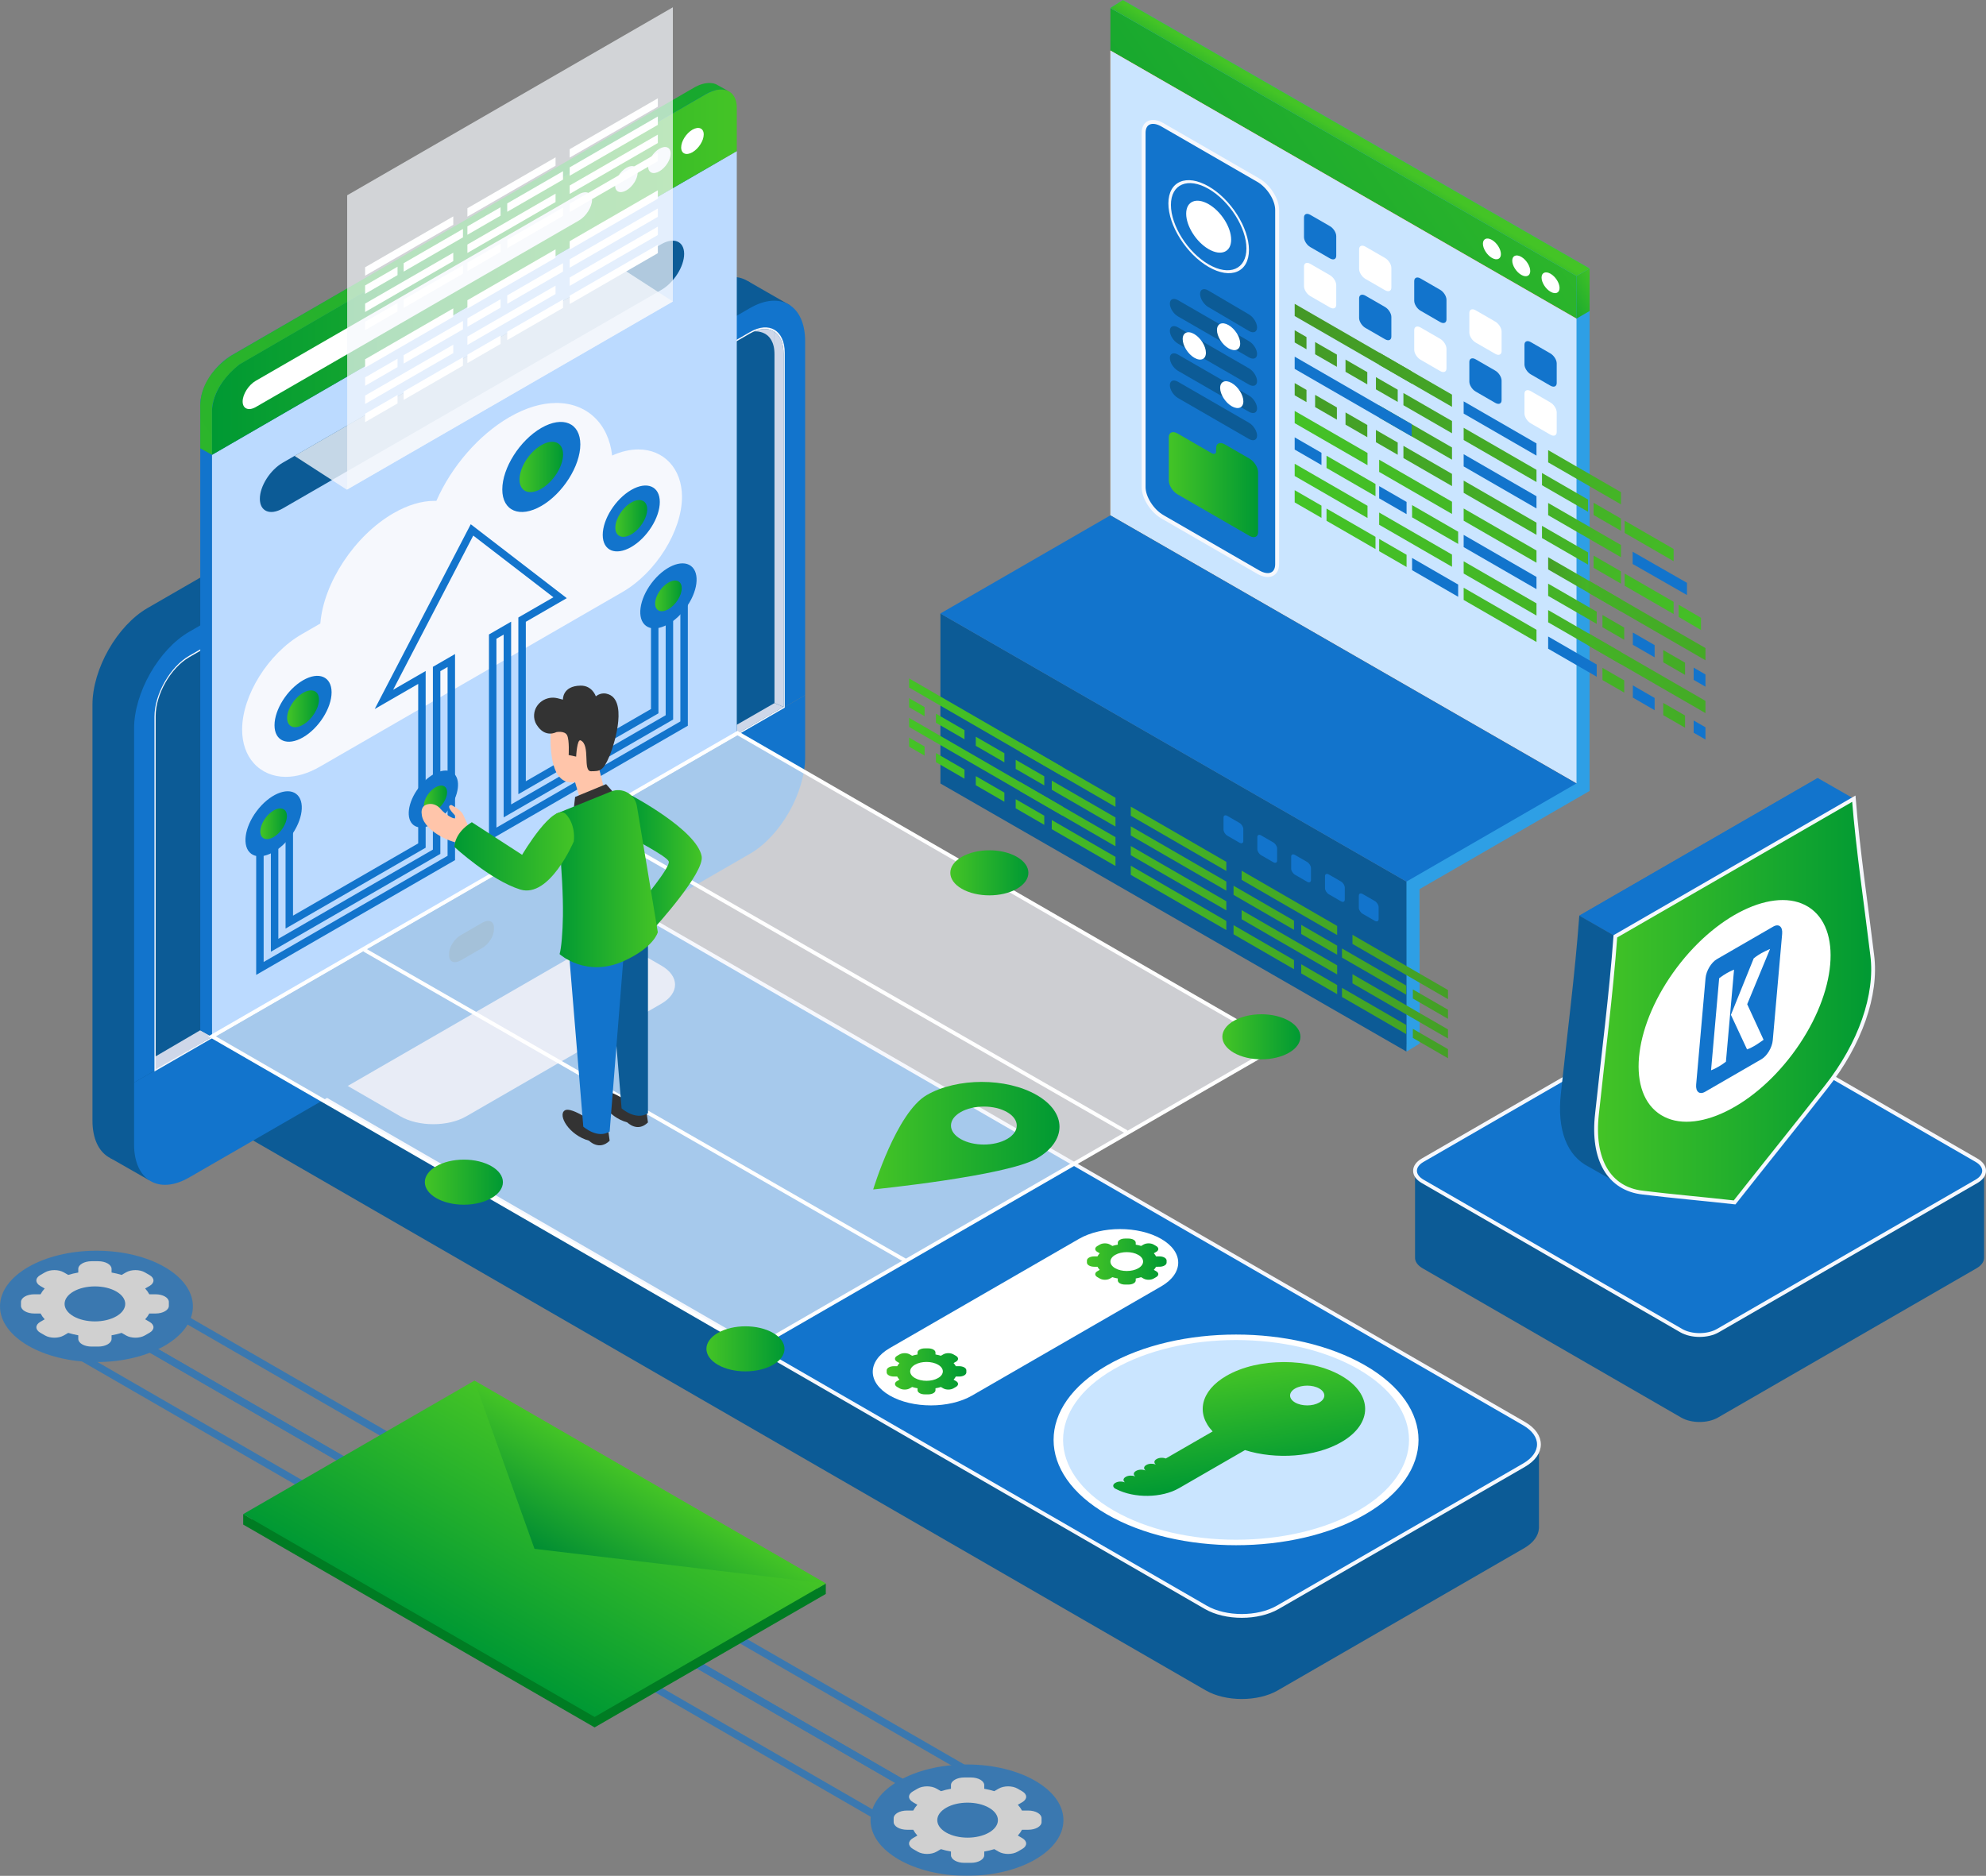 <?xml version="1.0" encoding="UTF-8"?><svg id="a" xmlns="http://www.w3.org/2000/svg" width="1124.368" height="1062.206" xmlns:xlink="http://www.w3.org/1999/xlink" viewBox="0 0 1124.368 1062.206"><rect x="0" y="0" width="1124.368" height="1062.206" fill="#808080" stroke="none"/><defs><linearGradient id="b" x1="1234.855" y1="-624.439" x2="1531.947" y2="-624.439" gradientTransform="translate(1651.983 -23.964) rotate(149.998) scale(1.155 -.866) skewX(23.414)" gradientUnits="userSpaceOnUse"><stop offset="0" stop-color="#44c426"/><stop offset="1" stop-color="#093"/></linearGradient><linearGradient id="c" x1="915.752" y1="587.094" x2="959.955" y2="587.094" gradientTransform="translate(1651.983) rotate(-180) scale(1 -1)" gradientUnits="userSpaceOnUse"><stop offset="0" stop-color="#093"/><stop offset="1" stop-color="#44c426"/></linearGradient><linearGradient id="d" x1="1207.841" y1="763.796" x2="1252.044" y2="763.796" xlink:href="#c"/><linearGradient id="e" x1="1367.261" y1="669.409" x2="1411.463" y2="669.409" xlink:href="#c"/><linearGradient id="f" x1="1069.763" y1="494.244" x2="1113.966" y2="494.244" xlink:href="#c"/><linearGradient id="g" x1="1438.525" y1="973.108" x2="1438.525" y2="842.217" gradientTransform="translate(2648.789 1183.554) rotate(-149.998) scale(1.155 -1) skewX(26.562)" gradientUnits="userSpaceOnUse"><stop offset="0" stop-color="#093"/><stop offset="1" stop-color="#44c426"/></linearGradient><linearGradient id="h" x1="1438.522" y1="907.663" x2="1438.522" y2="842.217" gradientTransform="translate(2648.789 1183.554) rotate(-149.998) scale(1.155 -1) skewX(26.562)" gradientUnits="userSpaceOnUse"><stop offset="0" stop-color="#008d33"/><stop offset="1" stop-color="#44c426"/></linearGradient><linearGradient id="i" x1="1266.02" y1="337.421" x2="1281.077" y2="337.421" xlink:href="#c"/><linearGradient id="j" x1="1489.542" y1="466.472" x2="1504.599" y2="466.472" xlink:href="#c"/><linearGradient id="k" x1="1398.865" y1="452.438" x2="1412.044" y2="452.438" xlink:href="#c"/><linearGradient id="l" x1="1333.19" y1="264.418" x2="1357.855" y2="264.418" xlink:href="#c"/><linearGradient id="m" x1="1285.574" y1="293.583" x2="1303.615" y2="293.583" xlink:href="#c"/><linearGradient id="n" x1="1471.389" y1="401.359" x2="1489.43" y2="401.359" gradientTransform="translate(1651.983) rotate(-180) scale(1 -1)" gradientUnits="userSpaceOnUse"><stop offset="0" stop-color="#093"/><stop offset="1" stop-color="#44c426"/></linearGradient><linearGradient id="o" x1="728.501" y1="1167.03" x2="795.322" y2="1128.451" gradientTransform="translate(2606.405 584.837) rotate(-149.998) scale(1.155 -1) skewX(26.562)" xlink:href="#c"/><linearGradient id="p" x1="991.517" y1="714.377" x2="1036.625" y2="714.377" xlink:href="#c"/><linearGradient id="q" x1="1104.888" y1="776.557" x2="1149.996" y2="776.557" xlink:href="#c"/><linearGradient id="r" x1="1052.149" y1="643.088" x2="1157.628" y2="643.088" xlink:href="#c"/><linearGradient id="s" x1="357.371" y1="487.73" x2="397.312" y2="487.73" gradientTransform="matrix(1, 0, 0, 1, 0, 0)" xlink:href="#c"/><linearGradient id="t" x1="314.939" y1="497.544" x2="372.42" y2="497.544" gradientTransform="matrix(1, 0, 0, 1, 0, 0)" xlink:href="#c"/><linearGradient id="u" x1="257.292" y1="482.083" x2="324.989" y2="482.083" gradientTransform="matrix(1, 0, 0, 1, 0, 0)" xlink:href="#c"/><linearGradient id="v" x1="687.884" y1="-43.689" x2="1093.894" y2="232.567" gradientTransform="translate(1651.983) rotate(-180) scale(1 -1)" xlink:href="#b"/><linearGradient id="w" x1="755.741" y1="407.353" x2="1023.338" y2="407.353" gradientTransform="translate(1651.983 343.44) rotate(-149.998) scale(1.155 -.866) skewX(-23.414)" gradientUnits="userSpaceOnUse"><stop offset="0" stop-color="#ff6b21"/><stop offset="1" stop-color="#fd9833"/></linearGradient><linearGradient id="x" x1="806.979" y1="1040.616" x2="1147.045" y2="1126.087" gradientTransform="translate(1651.983 -10.069) rotate(-149.998) scale(1.155 -.866) skewX(-23.414)" gradientUnits="userSpaceOnUse"><stop offset="0" stop-color="#449c26"/><stop offset="1" stop-color="#44c426"/></linearGradient><linearGradient id="y" x1="810.718" y1="1025.726" x2="1150.785" y2="1111.197" xlink:href="#x"/><linearGradient id="z" x1="814.458" y1="1010.836" x2="1154.524" y2="1096.307" xlink:href="#x"/><linearGradient id="aa" x1="818.197" y1="995.946" x2="1158.264" y2="1081.418" xlink:href="#x"/><linearGradient id="ab" x1="820.963" y1="984.951" x2="1161.024" y2="1070.421" xlink:href="#x"/><linearGradient id="ac" x1="803.324" y1="1055.17" x2="1143.415" y2="1140.647" xlink:href="#x"/><linearGradient id="ad" x1="805.226" y1="1047.604" x2="1145.298" y2="1133.076" xlink:href="#x"/><linearGradient id="ae" x1="807.074" y1="1040.225" x2="1147.162" y2="1125.702" xlink:href="#x"/><linearGradient id="af" x1="808.947" y1="1032.781" x2="1149.02" y2="1118.254" xlink:href="#x"/><linearGradient id="ag" x1="811.824" y1="1021.334" x2="1151.891" y2="1106.805" xlink:href="#x"/><linearGradient id="ah" x1="815.022" y1="1008.58" x2="1155.096" y2="1094.053" xlink:href="#x"/><linearGradient id="ai" x1="816.812" y1="1001.368" x2="1156.912" y2="1086.848" xlink:href="#x"/><linearGradient id="aj" x1="818.155" y1="996.009" x2="1158.256" y2="1081.489" xlink:href="#x"/><linearGradient id="ak" x1="819.5" y1="990.649" x2="1159.6" y2="1076.129" xlink:href="#x"/><linearGradient id="al" x1="820.593" y1="986.162" x2="1160.726" y2="1071.65" xlink:href="#x"/><linearGradient id="am" x1="801.712" y1="1061.611" x2="1141.779" y2="1147.082" xlink:href="#x"/><linearGradient id="an" x1="805.452" y1="1046.721" x2="1145.518" y2="1132.193" xlink:href="#x"/><linearGradient id="ao" x1="809.191" y1="1031.831" x2="1149.258" y2="1117.303" xlink:href="#x"/><linearGradient id="ap" x1="812.931" y1="1016.942" x2="1152.998" y2="1102.413" xlink:href="#x"/><linearGradient id="aq" x1="815.697" y1="1005.947" x2="1155.758" y2="1091.416" xlink:href="#x"/><linearGradient id="ar" x1="798.057" y1="1076.165" x2="1138.149" y2="1161.642" xlink:href="#x"/><linearGradient id="as" x1="799.959" y1="1068.599" x2="1140.031" y2="1154.072" xlink:href="#x"/><linearGradient id="at" x1="801.807" y1="1061.22" x2="1141.895" y2="1146.697" xlink:href="#x"/><linearGradient id="au" x1="803.681" y1="1053.776" x2="1143.753" y2="1139.249" xlink:href="#x"/><linearGradient id="av" x1="806.558" y1="1042.329" x2="1146.625" y2="1127.8" xlink:href="#x"/><linearGradient id="aw" x1="809.756" y1="1029.575" x2="1149.83" y2="1115.048" xlink:href="#x"/><linearGradient id="ax" x1="811.545" y1="1022.364" x2="1151.646" y2="1107.843" xlink:href="#x"/><linearGradient id="ay" x1="812.887" y1="1017.004" x2="1152.989" y2="1102.484" xlink:href="#x"/><linearGradient id="az" x1="814.233" y1="1011.645" x2="1154.333" y2="1097.124" xlink:href="#x"/><linearGradient id="ba" x1="815.326" y1="1007.158" x2="1155.458" y2="1092.645" xlink:href="#x"/><linearGradient id="bb" x1="927.047" y1="626.961" x2="663.264" y2="782.292" gradientTransform="translate(1651.983 -22.213) rotate(-149.998) scale(1.155 -.866) skewX(-23.414)" gradientUnits="userSpaceOnUse"><stop offset="0" stop-color="#448e26"/><stop offset="1" stop-color="#44c426"/></linearGradient><linearGradient id="bc" x1="951.018" y1="669.184" x2="687.236" y2="824.515" xlink:href="#bb"/><linearGradient id="bd" x1="959.624" y1="684.919" x2="696.715" y2="839.736" xlink:href="#bb"/><linearGradient id="be" x1="924.626" y1="621.815" x2="659.794" y2="777.764" xlink:href="#bb"/><linearGradient id="bf" x1="932.077" y1="631.385" x2="665.022" y2="788.643" xlink:href="#bb"/><linearGradient id="bg" x1="936.541" y1="642.841" x2="671.516" y2="798.904" xlink:href="#bb"/><linearGradient id="bh" x1="944.956" y1="659.544" x2="681.173" y2="814.874" xlink:href="#bb"/><linearGradient id="bi" x1="955.676" y1="677.358" x2="690.819" y2="833.321" xlink:href="#bb"/><linearGradient id="bj" x1="962.596" y1="686.916" x2="694.404" y2="844.843" xlink:href="#bb"/><linearGradient id="bk" x1="966.693" y1="694.642" x2="698.505" y2="852.567" xlink:href="#bb"/><linearGradient id="bl" x1="970.791" y1="702.367" x2="702.603" y2="860.292" xlink:href="#bb"/><linearGradient id="bm" x1="975.034" y1="708.343" x2="703.102" y2="868.472" xlink:href="#bb"/><linearGradient id="bn" x1="938.893" y1="649.903" x2="675.11" y2="805.234" xlink:href="#bb"/><linearGradient id="bo" x1="962.864" y1="692.127" x2="699.082" y2="847.458" xlink:href="#bb"/><linearGradient id="bp" x1="903.231" y1="650.821" x2="670.36" y2="787.949" xlink:href="#bb"/><linearGradient id="bq" x1="936.521" y1="644.73" x2="671.688" y2="800.679" xlink:href="#bb"/><linearGradient id="br" x1="944.07" y1="654.241" x2="677.015" y2="811.499" xlink:href="#bb"/><linearGradient id="bs" x1="948.443" y1="665.751" x2="683.418" y2="821.813" xlink:href="#bb"/><linearGradient id="bt" x1="956.802" y1="682.486" x2="693.02" y2="837.817" xlink:href="#bb"/><linearGradient id="bu" x1="967.57" y1="700.272" x2="702.714" y2="856.235" xlink:href="#bb"/><linearGradient id="bv" x1="974.64" y1="709.742" x2="706.449" y2="867.669" xlink:href="#bb"/><linearGradient id="bw" x1="978.738" y1="717.467" x2="710.547" y2="875.394" xlink:href="#bb"/><linearGradient id="bx" x1="982.836" y1="725.193" x2="714.647" y2="883.118" xlink:href="#bb"/><linearGradient id="by" x1="987.246" y1="731.07" x2="715.315" y2="891.199" xlink:href="#bb"/><linearGradient id="bz" x1="-699.929" y1="651.61" x2="-963.725" y2="806.949" gradientTransform="translate(1685.56 -2.075) rotate(30.002) scale(1.155 .866) skewX(23.414)" gradientUnits="userSpaceOnUse"><stop offset="0" stop-color="#449f26"/><stop offset="1" stop-color="#44c426"/></linearGradient><linearGradient id="ca" x1="-687.945" y1="672.718" x2="-951.741" y2="828.057" xlink:href="#bz"/><linearGradient id="cb" x1="-675.961" y1="693.826" x2="-939.757" y2="849.165" xlink:href="#bz"/><linearGradient id="cc" x1="876.484" y1="330.905" x2="917.71" y2="330.905" gradientTransform="matrix(1, 0, 0, 1, 0, 0)" xlink:href="#bz"/><linearGradient id="cd" x1="-655.452" y1="730.713" x2="-918.376" y2="885.539" xlink:href="#bz"/><linearGradient id="ce" x1="-690.267" y1="667.518" x2="-955.114" y2="823.476" xlink:href="#bz"/><linearGradient id="cf" x1="-678.339" y1="688.531" x2="-943.376" y2="844.601" xlink:href="#bz"/><linearGradient id="cg" x1="-659.221" y1="723.05" x2="-924.092" y2="879.022" xlink:href="#bz"/><linearGradient id="ch" x1="-652" y1="732.429" x2="-920.202" y2="890.362" xlink:href="#bz"/><linearGradient id="ci" x1="-643.804" y1="747.876" x2="-912.008" y2="905.811" xlink:href="#bz"/><linearGradient id="cj" x1="-688.082" y1="674.552" x2="-951.878" y2="829.891" xlink:href="#bz"/><linearGradient id="ck" x1="-676.098" y1="695.66" x2="-939.894" y2="850.999" xlink:href="#bz"/><linearGradient id="cl" x1="-664.115" y1="716.768" x2="-927.91" y2="872.107" xlink:href="#bz"/><linearGradient id="cm" x1="-652.13" y1="737.876" x2="-915.927" y2="893.215" xlink:href="#bz"/><linearGradient id="cn" x1="-643.643" y1="753.678" x2="-906.568" y2="908.504" xlink:href="#bz"/><linearGradient id="co" x1="-682.1" y1="678.315" x2="-949.272" y2="835.642" xlink:href="#bz"/><linearGradient id="cp" x1="-678.373" y1="690.433" x2="-943.22" y2="846.39" xlink:href="#bz"/><linearGradient id="cq" x1="-670.624" y1="699.824" x2="-937.692" y2="857.09" xlink:href="#bz"/><linearGradient id="cr" x1="-658.191" y1="728.239" x2="-921.987" y2="883.578" xlink:href="#bz"/><linearGradient id="cs" x1="-639.955" y1="755.255" x2="-908.157" y2="913.188" xlink:href="#bz"/><linearGradient id="ct" x1="-631.759" y1="770.701" x2="-899.964" y2="928.637" xlink:href="#bz"/><linearGradient id="cu" x1="939.715" y1="832.42" x2="990.25" y2="832.42" gradientTransform="translate(1651.983 -5.445) rotate(-149.998) scale(1.155 -.866) skewX(-23.414)" xlink:href="#c"/><linearGradient id="cv" x1="777.69" y1="178.873" x2="745.041" y2="160.037" xlink:href="#c"/><linearGradient id="cw" x1="900.775" y1="100.328" x2="887.381" y2="77.725" xlink:href="#c"/><linearGradient id="cx" x1="915.817" y1="-186.086" x2="1889.162" y2="476.191" xlink:href="#c"/><linearGradient id="cy" x1="591.524" y1="566.572" x2="748.362" y2="566.572" gradientTransform="translate(1651.983) rotate(-180) scale(1 -1)" xlink:href="#g"/></defs><g><g opacity=".63"><g><path d="M547.456,1028.301l-27.642,15.959L7.759,748.625l27.642-15.959,512.055,295.635Zm-27.642,11.202l19.402-11.202L35.401,737.423l-19.402,11.202,503.815,290.878Z" fill="#1274cc"/><path d="M571.923,1014.175l-28.587,16.504L31.281,735.045l28.587-16.504,512.055,295.635Zm-28.587,11.747l20.347-11.747L59.867,723.298l-20.347,11.747,503.815,290.878Z" fill="#1274cc"/></g><ellipse cx="547.456" cy="1030.68" rx="54.605" ry="31.526" fill="#1274cc"/><ellipse cx="54.605" cy="739.753" rx="54.605" ry="31.526" fill="#1274cc"/><path d="M25.482,720.477l-2.697,1.557c-2.933,1.693-2.936,4.44,0,6.135l2.514,1.451c-.967,1.056-1.747,2.157-2.344,3.285l-3.567-.002c-4.147,.002-7.511,1.942-7.513,4.337l-.003,2.203c.007,1.151,.795,2.252,2.206,3.067,1.41,.814,3.321,1.274,5.312,1.274l3.572,.001c.592,1.127,1.369,2.226,2.341,3.283l-2.514,1.451c-2.933,1.693-2.934,4.441,0,6.135l2.699,1.558c2.936,1.695,7.694,1.693,10.626-0l2.514-1.451c1.831,.559,3.737,1.01,5.687,1.351v2.061c.005,1.149,.794,2.252,2.204,3.066l.002,.001c1.409,.813,3.321,1.271,5.31,1.272h3.82c4.147-.002,7.513-1.945,7.511-4.338l.002-2.061c1.952-.342,3.859-.792,5.688-1.352l2.511,1.45c2.936,1.695,7.693,1.693,10.626,0l2.697-1.557c2.936-1.695,2.936-4.44,0-6.135l-2.509-1.449c.97-1.058,1.746-2.158,2.344-3.285l3.566-.001c4.149,.001,7.514-1.942,7.513-4.338l.002-2.202c0-2.396-3.366-4.339-7.516-4.339l-3.566,.001c-.591-1.128-1.369-2.228-2.342-3.284l2.512-1.45c2.936-1.695,2.936-4.44,0-6.135l-2.699-1.558c-2.934-1.694-7.69-1.695-10.626,0l-2.512,1.451c-1.834-.559-3.737-1.008-5.687-1.351l-.001-2.061c-.003-1.152-.792-2.254-2.203-3.068h0c-1.41-.814-3.323-1.272-5.315-1.272h-3.819c-4.149,.001-7.511,1.944-7.513,4.338l.002,2.06c-1.954,.343-3.859,.791-5.69,1.353l-2.514-1.451c-2.934-1.694-7.693-1.693-10.628-.001Zm16.108,10.856c6.696-3.866,17.591-3.867,24.289,0,6.695,3.865,6.696,10.157,0,14.023-6.698,3.867-17.594,3.865-24.289,0-6.698-3.867-6.698-10.156,0-14.023Z" fill="#fff"/><path d="M519.552,1012.809l-2.697,1.557c-2.933,1.693-2.936,4.44,0,6.135l2.514,1.451c-.967,1.056-1.747,2.157-2.344,3.285l-3.567-.002c-4.147,.002-7.511,1.942-7.513,4.338l-.003,2.203c.007,1.151,.795,2.252,2.206,3.067,1.41,.814,3.321,1.274,5.312,1.274l3.572,.001c.592,1.127,1.369,2.226,2.341,3.283l-2.514,1.451c-2.933,1.693-2.934,4.441,0,6.135l2.699,1.558c2.936,1.695,7.694,1.693,10.626,0l2.514-1.451c1.831,.559,3.737,1.01,5.686,1.351v2.061c.005,1.149,.794,2.252,2.204,3.066l.002,.001c1.409,.813,3.321,1.271,5.31,1.273h3.82c4.147-.002,7.513-1.945,7.511-4.338l.002-2.061c1.952-.342,3.859-.792,5.688-1.352l2.511,1.45c2.936,1.695,7.693,1.693,10.626,0l2.697-1.558c2.936-1.695,2.936-4.44,0-6.135l-2.509-1.449c.97-1.058,1.746-2.158,2.344-3.285l3.566-.001c4.149,.001,7.514-1.942,7.513-4.338l.002-2.203c0-2.396-3.366-4.339-7.516-4.339l-3.566,.001c-.591-1.128-1.369-2.228-2.342-3.284l2.512-1.451c2.936-1.695,2.936-4.44,0-6.135l-2.699-1.558c-2.934-1.694-7.69-1.695-10.626,0l-2.512,1.451c-1.834-.559-3.737-1.008-5.686-1.351l-.002-2.061c-.003-1.152-.792-2.254-2.203-3.068h0c-1.41-.814-3.323-1.272-5.315-1.272h-3.819c-4.149,.001-7.511,1.944-7.513,4.338l.002,2.061c-1.954,.343-3.859,.791-5.69,1.353l-2.514-1.451c-2.934-1.694-7.693-1.694-10.628-.001Zm16.108,10.857c6.696-3.866,17.591-3.867,24.289,0,6.694,3.865,6.696,10.157,0,14.023-6.698,3.867-17.594,3.865-24.289,0-6.697-3.867-6.697-10.156,0-14.023Z" fill="#fff"/></g><g><path d="M113.826,562.501l20.601,16.792,106.634-61.565c11.253-6.497,29.497-6.497,40.75,0l547.503,316.101,1.295-2.783,40.663-13.321v47.757l-.022-.005c-.225,4.078-3.026,8.117-8.418,11.23l-139.429,80.499c-11.253,6.497-29.497,6.497-40.75,0L101.631,621.755c-5.626-3.248-8.44-7.506-8.44-11.763v-47.049l20.634-.442Z" fill="#0c5b96"/><path d="M862.832,829.66l-139.429,80.499c-11.253,6.497-29.497,6.497-40.75,0L101.631,574.706c-11.253-6.497-11.253-17.03,0-23.527l139.429-80.5c11.253-6.497,29.497-6.497,40.75,0l581.022,335.454c11.253,6.497,11.253,17.03,0,23.527Z" fill="#1274cc"/><path d="M862.832,829.66l-139.429,80.499c-11.253,6.497-29.497,6.497-40.75,0L101.631,574.706c-11.253-6.497-11.253-17.03,0-23.527l139.429-80.5c11.253-6.497,29.497-6.497,40.75,0l581.022,335.454c11.253,6.497,11.253,17.03,0,23.527Z" fill="none" stroke="#f6f8fd" stroke-miterlimit="10" stroke-width="2.153"/></g><g><polygon points="84.59 668.404 62.536 655.808 74.73 636.888 92.68 643.121 84.59 668.404" fill="#0c5b96"/><g><path d="M374.452,568.339l-110.481,63.786c-10.303,5.948-27.007,5.948-37.31,0l-41.785-24.125c-10.303-5.948-10.303-15.592,0-21.541l110.481-63.786c10.303-5.948,27.007-5.948,37.31,0l41.785,24.125c10.303,5.948,10.303,15.592,0,21.541Z" fill="#ced7e9"/><path d="M83.558,344.292L401.054,160.985c17.211-9.937,31.212-1.536,31.212,18.727v235.493c0,20.262-14.001,44.831-31.212,54.768L83.558,653.28c-17.211,9.937-31.213,1.536-31.213-18.727v-235.493c0-20.263,14.002-44.832,31.213-54.769Z" fill="#0c5b96"/><polygon points="447.428 172.977 423.287 159.133 414.836 170.884 432.266 178.862 447.428 172.977" fill="#0c5b96"/><path d="M443.945,200.034c0-12.518-8.699-17.737-19.331-11.598L107.117,371.743c-10.632,6.138-19.331,21.402-19.331,33.92v200.474l-11.882,6.86v-200.474c0-20.263,14.002-44.832,31.213-54.769L424.613,174.448c17.211-9.937,31.212-1.536,31.212,18.728v200.474l-11.881,6.86V200.034Z" fill="#1274cc"/><path d="M107.117,371.743L424.614,188.436c10.632-6.138,19.331-.919,19.331,11.598v200.474L87.786,606.137v-200.474c0-12.517,8.699-27.781,19.331-33.92Z" fill="#0c5b96"/><path d="M87.786,606.137l356.159-205.628,11.881-6.86v35.019c0,20.262-14.001,44.831-31.212,54.767L107.117,666.742c-17.211,9.937-31.213,1.536-31.213-18.726v-35.019l11.882-6.86Z" fill="#1274cc"/><path d="M260.84,543.838l12.237-7.065c3.623-2.091,6.587-6.766,6.587-10.389v-1.121c0-3.623-2.964-4.875-6.587-2.784l-12.237,7.065c-3.623,2.091-6.587,6.767-6.587,10.389v1.12c0,3.623,2.964,4.875,6.587,2.784Z" fill="#0c5b96"/><polygon points="87.786 606.137 120.036 587.094 113.372 583.387 87.786 598.367 87.786 606.137" fill="#ced7e9"/><polygon points="443.597 400.3 438.471 398.125 417.127 410.406 417.127 415.583 443.597 400.3" fill="#ced7e9"/><path d="M87.439,405.863c0-12.775,8.827-28.264,19.678-34.528L424.613,188.028c10.851-6.264,19.678-.968,19.678,11.806v200.883L87.439,606.746v-200.883ZM443.597,200.235c0-12.324-8.516-17.434-18.984-11.39L107.116,372.152c-10.467,6.043-18.984,20.986-18.984,33.311v200.065l355.465-205.228V200.235Z" fill="#f6f8fd"/></g><g><path d="M131.091,201.245L390.031,51.746c5.642-3.257,10.664-3.517,13.909-1.282l.007-.002,5.87,3.228-2.48,1.981c.268,1.071,.413,2.258,.413,3.564V413.428L120.036,579.539v7.555l-6.664-3.708V229.193c0-9.786,7.933-22.299,17.719-27.948Z" fill="#1274cc"/><g><polygon points="417.127 85.565 417.127 415.583 120.036 587.094 120.036 257.55 417.127 85.565" fill="#bbdaff"/><g><path d="M120.036,232.901c0-9.786,7.933-22.299,17.718-27.948L399.409,53.427c9.786-5.65,17.719-2.297,17.719,7.489v24.649L120.036,257.55v-24.649Z" fill="url(#b)"/><path d="M385.642,83.503c0,3.526,2.858,4.734,6.384,2.698,3.526-2.035,6.384-6.543,6.384-10.069s-2.858-4.733-6.384-2.698c-3.526,2.036-6.384,6.544-6.384,10.069Z" fill="#fff"/><path d="M366.94,94.3c0,3.526,2.858,4.734,6.384,2.698,3.526-2.036,6.384-6.543,6.384-10.069s-2.858-4.734-6.384-2.698c-3.526,2.035-6.384,6.544-6.384,10.069Z" fill="#fff"/><path d="M348.239,105.097c0,3.526,2.858,4.734,6.384,2.698,3.526-2.035,6.384-6.544,6.384-10.069s-2.858-4.733-6.384-2.698c-3.526,2.036-6.384,6.544-6.384,10.069Z" fill="#fff"/><path d="M144.804,230.493l182.936-105.618c4.088-2.36,7.432-7.636,7.432-11.724h0c0-4.088-3.345-5.502-7.432-3.142l-182.936,105.618c-4.088,2.36-7.433,7.636-7.433,11.724v0c0,4.088,3.345,5.501,7.433,3.141Z" fill="#fff"/></g></g></g><path d="M443.597,199.395l-.109-1.496c-.358-3.798-1.692-7.696-5.017-9.964h0v210.191l5.126,2.175V199.395Z" fill="#ced7e9"/><path d="M426.954,187.668s11.518-1.371,11.518,12.999v-12.732s-4.199-3.5-11.518-.267Z" fill="#ced7e9"/></g><polygon points="120.036 586.847 426.586 763.796 724.044 592.058 417.495 415.109 120.036 586.847" fill="#f6f8fd" opacity=".65" stroke="#fff" stroke-miterlimit="10" stroke-width="1.077"/><polygon points="120.036 586.847 426.586 763.796 724.044 592.058 417.495 415.109 120.036 586.847" fill="none" stroke="#fff" stroke-miterlimit="10" stroke-width="2.153"/><path d="M698.502,578.071c-8.631,4.983-8.631,13.062,0,18.046,8.631,4.983,22.625,4.983,31.256,0,8.631-4.983,8.631-13.062,0-18.046s-22.625-4.983-31.256,0Z" fill="url(#c)"/><path d="M406.412,754.773c-8.631,4.983-8.631,13.062,0,18.046,8.631,4.983,22.625,4.983,31.256,0,8.631-4.983,8.631-13.062,0-18.046-8.631-4.983-22.625-4.983-31.256,0Z" fill="url(#d)"/><ellipse cx="262.621" cy="669.409" rx="22.101" ry="12.76" fill="url(#e)"/><path d="M544.49,485.221c-8.631,4.983-8.631,13.063,0,18.046,8.631,4.983,22.625,4.983,31.256,0,8.631-4.983,8.631-13.062,0-18.046-8.631-4.983-22.625-4.983-31.256,0Z" fill="url(#f)"/><path d="M170.771,359.173l10.584-6.111c1.83-22.953,19.35-49.711,41.386-62.435,8.069-4.658,15.919-7.02,23.335-7.02,.328,0,.656,.005,.982,.014,8.508-19.412,24.035-37.409,41.331-47.395,9.236-5.333,18.189-8.037,26.61-8.037,17.377,0,29.553,11.752,31.558,29.773,5.079-2.298,10.061-3.459,14.86-3.459,14.539,0,24.693,11.017,24.693,26.792,0,19.341-14.799,43.036-33.691,53.944l-171.292,98.895c-6.634,3.83-13.145,5.772-19.352,5.773h-.002c-7.183,0-13.6-2.733-18.068-7.693-4.334-4.81-6.624-11.415-6.624-19.099,0-19.341,14.799-43.036,33.691-53.944Z" fill="#f6f8fd"/><polygon points="142.807 860.344 142.807 860.344 268.572 787.734 462.396 899.639 467.519 896.681 467.519 902.596 336.632 978.164 137.684 863.302 137.684 857.386 142.807 860.344" fill="#007c23"/><g><polygon points="137.684 857.386 336.632 972.249 467.519 896.681 268.572 781.819 137.684 857.386" fill="url(#g)"/><polygon points="302.602 877.034 467.519 896.681 268.572 781.819 302.602 877.034" fill="url(#h)"/></g><g><polygon points="161.668 525.81 240.986 480.018 240.986 379.961 222.565 390.595 267.935 303.277 313.305 338.207 293.464 349.661 293.464 449.719 372.781 403.926 372.781 340.023 368.556 340.023 368.556 401.487 297.688 442.403 297.688 352.101 320.881 338.709 266.514 296.852 212.144 401.488 236.761 387.276 236.761 477.579 165.893 518.495 165.893 459.47 161.668 459.47 161.668 525.81" fill="#1274cc"/><polygon points="145.035 552.048 257.619 487.048 257.619 370.357 245.078 377.598 245.078 481.094 157.575 531.615 157.575 464.272 153.351 464.272 153.351 538.93 249.303 483.533 249.303 380.036 253.395 377.673 253.395 484.609 149.259 544.733 149.259 469.074 145.035 469.074 145.035 552.048" fill="#1274cc"/><polygon points="276.829 475.957 389.414 410.956 389.414 330.419 385.19 330.419 385.19 408.517 281.053 468.64 281.053 361.704 285.146 359.341 285.146 462.839 381.098 407.441 381.098 335.221 376.874 335.221 376.874 405.002 289.371 455.522 289.371 352.026 276.829 359.265 276.829 475.957" fill="#1274cc"/></g><ellipse cx="154.912" cy="466.472" rx="21.198" ry="11.993" transform="translate(-310.997 309.877) rotate(-53.051)" fill="#1274cc"/><ellipse cx="378.435" cy="337.421" rx="21.198" ry="11.993" transform="translate(-118.701 437.029) rotate(-53.051)" fill="#1274cc"/><path d="M370.906,341.768c0,4.158,3.371,5.583,7.529,3.182,4.158-2.401,7.529-7.717,7.529-11.875s-3.371-5.582-7.529-3.182c-4.158,2.401-7.529,7.717-7.529,11.875Z" fill="url(#i)"/><path d="M147.384,470.818c0,4.158,3.371,5.582,7.529,3.182,4.158-2.401,7.529-7.717,7.529-11.875s-3.371-5.582-7.529-3.182c-4.158,2.4-7.529,7.717-7.529,11.875Z" fill="url(#j)"/><g><ellipse cx="245.356" cy="452.438" rx="18.555" ry="10.497" transform="translate(-263.704 376.557) rotate(-53.051)" fill="#1274cc"/><path d="M239.939,456.243c0,3.639,2.95,4.886,6.59,2.785,3.639-2.101,6.59-6.755,6.59-10.395s-2.95-4.886-6.59-2.785c-3.639,2.101-6.59,6.755-6.59,10.395Z" fill="url(#k)"/></g><rect x="483.136" y="375.641" width="2.153" height="354.34" transform="translate(-236.311 697.406) rotate(-60.132)" fill="#fff"/><rect x="358.791" y="448.925" width="2.153" height="354.339" transform="translate(-362.281 626.337) rotate(-60.13)" fill="#fff"/><g><path d="M306.461,286.508c-12.181,7.033-22.091,2.844-22.091-9.336s9.91-27.812,22.091-34.845c12.181-7.032,22.09-2.844,22.09,9.337s-9.909,27.812-22.09,34.844Z" fill="#1274cc"/><path d="M318.793,257.297c0,6.811-5.522,15.521-12.333,19.453-6.811,3.932-12.333,1.599-12.333-5.213s5.521-15.521,12.333-19.453c6.811-3.933,12.333-1.599,12.333,5.213Z" fill="url(#l)"/></g><g><path d="M357.389,309.741c-8.909,5.144-16.158,2.08-16.158-6.829s7.248-20.342,16.158-25.486c8.909-5.144,16.157-2.08,16.157,6.829s-7.248,20.342-16.157,25.486Z" fill="#1274cc"/><path d="M366.409,288.375c0,4.982-4.039,11.352-9.021,14.229-4.982,2.876-9.02,1.169-9.02-3.812s4.039-11.352,9.02-14.229c4.982-2.877,9.021-1.169,9.021,3.812Z" fill="url(#m)"/></g><g><path d="M171.573,417.516c-8.909,5.144-16.158,2.08-16.158-6.829s7.248-20.342,16.158-25.486c8.909-5.144,16.157-2.08,16.157,6.829s-7.248,20.342-16.157,25.486Z" fill="#1274cc"/><path d="M180.594,396.151c0,4.982-4.039,11.352-9.021,14.229-4.982,2.876-9.02,1.169-9.02-3.812s4.038-11.352,9.02-14.229c4.982-2.876,9.021-1.169,9.021,3.812Z" fill="url(#n)"/></g><g><ellipse cx="699.79" cy="815.348" rx="100.663" ry="58.118" fill="#cae5ff"/><path d="M626.708,773.154c40.297-23.266,105.866-23.266,146.164,0,40.297,23.266,40.297,61.122-0,84.387-40.297,23.266-105.866,23.266-146.163,0-40.298-23.266-40.298-61.122,0-84.388Zm3.804,2.196c-38.2,22.055-38.2,57.94,0,79.995,38.199,22.055,100.355,22.055,138.554-0,38.2-22.055,38.2-57.94,0-79.994-38.2-22.055-100.355-22.055-138.555,0Z" fill="#fff"/></g><path d="M686.537,810.56l-26.551,15.329c-1.553-.62-3.695-.534-5.077,.264l-.19,.11c-1.383,.798-1.53,2.034-.457,2.931l-.103,.059c-1.553-.619-3.695-.534-5.077,.264l-.19,.11c-1.382,.798-1.53,2.034-.457,2.931l-.103,.059c-1.553-.62-3.695-.534-5.077,.264l-.19,.11c-1.383,.798-1.53,2.034-.457,2.931l-.103,.059c-1.553-.619-3.695-.534-5.077,.264l-.19,.11c-1.382,.798-1.53,2.034-.457,2.931l-.103,.059c-1.553-.62-3.695-.534-5.077,.264l-.19,.11c-1.382,.798-1.53,2.034-.457,2.931l-.051,.03c.114,.066,.24,.121,.356,.186,.054,.035,.095,.074,.153,.108,.175,.101,.366,.187,.562,.265,10.165,5.255,25.776,5.08,35.543-.559l37.327-21.551c17.455,5.511,39.787,4.008,54.566-4.525,17.959-10.368,17.959-27.179,0-37.548-17.959-10.368-47.076-10.368-65.035,0-14.779,8.533-17.384,21.426-7.838,31.504Zm60.392-16.381c-3.787,2.186-9.926,2.186-13.713,0-3.787-2.186-3.787-5.731,0-7.917,3.787-2.186,9.927-2.186,13.713,0,3.787,2.186,3.787,5.731,0,7.917Z" fill="url(#o)"/><path d="M657.399,728.433l-107.069,61.816c-12.862,7.426-33.715,7.426-46.577,0h-0c-12.862-7.426-12.862-19.466,0-26.892l107.069-61.816c12.862-7.426,33.715-7.426,46.578,0h0c12.862,7.426,12.862,19.465,0,26.892Z" fill="#fff"/><path d="M622.691,704.75l-1.453,.839c-1.58,.912-1.582,2.392,0,3.305l1.354,.782c-.521,.569-.941,1.162-1.263,1.77l-1.922-.001c-2.234,.001-4.047,1.046-4.048,2.337l-.002,1.187c.004,.62,.428,1.214,1.188,1.652,.76,.439,1.789,.686,2.862,.686l1.924,0c.319,.607,.738,1.199,1.261,1.769l-1.355,.782c-1.58,.912-1.581,2.392,0,3.305l1.454,.84c1.582,.913,4.145,.912,5.725,0l1.354-.782c.986,.301,2.014,.544,3.064,.728v1.111c.003,.619,.428,1.213,1.188,1.652l.001,0c.759,.438,1.789,.685,2.861,.686h2.058c2.234-.001,4.048-1.048,4.046-2.337l.001-1.11c1.052-.184,2.079-.427,3.064-.729l1.353,.781c1.582,.913,4.145,.912,5.725,0l1.453-.839c1.582-.913,1.582-2.392,0-3.305l-1.352-.781c.522-.57,.941-1.163,1.263-1.77l1.921-.001c2.235,.001,4.048-1.046,4.047-2.337l.001-1.187c0-1.291-1.813-2.338-4.049-2.338l-1.921,0c-.318-.608-.738-1.2-1.262-1.769l1.353-.781c1.582-.913,1.582-2.392,0-3.305l-1.454-.84c-1.581-.913-4.143-.913-5.725,0l-1.353,.781c-.988-.301-2.014-.543-3.064-.728l-.001-1.11c-.002-.62-.427-1.214-1.187-1.653h0c-.76-.439-1.79-.685-2.863-.685h-2.058c-2.235,.001-4.047,1.047-4.047,2.337l.001,1.11c-1.052,.185-2.079,.426-3.065,.729l-1.354-.782c-1.581-.913-4.145-.912-5.726-0Zm8.678,5.849c3.607-2.083,9.477-2.083,13.085,0,3.607,2.082,3.607,5.472,0,7.555-3.608,2.083-9.479,2.082-13.085,0-3.608-2.083-3.608-5.472,0-7.555Z" fill="url(#p)"/><path d="M509.319,766.929l-1.453,.839c-1.58,.912-1.582,2.392,0,3.305l1.355,.782c-.521,.569-.942,1.162-1.263,1.77l-1.922-.001c-2.234,.001-4.047,1.046-4.048,2.337l-.002,1.187c.004,.62,.428,1.214,1.188,1.652,.76,.439,1.79,.687,2.862,.686l1.924,.001c.319,.607,.738,1.199,1.261,1.769l-1.355,.782c-1.58,.912-1.581,2.393,0,3.305l1.454,.84c1.582,.913,4.145,.912,5.725,0l1.354-.782c.987,.301,2.014,.544,3.064,.728v1.111c.002,.619,.428,1.213,1.188,1.652l.001,0c.759,.438,1.789,.685,2.861,.686h2.058c2.234-.001,4.048-1.048,4.047-2.337l.001-1.11c1.052-.184,2.079-.427,3.064-.729l1.353,.781c1.582,.913,4.145,.912,5.725,0l1.454-.839c1.582-.913,1.582-2.392,0-3.305l-1.352-.781c.523-.57,.941-1.162,1.263-1.77l1.921-.001c2.235,.001,4.048-1.046,4.047-2.337l.001-1.187c0-1.291-1.813-2.338-4.049-2.338l-1.921,0c-.318-.608-.738-1.2-1.262-1.769l1.353-.782c1.582-.913,1.582-2.392,0-3.305l-1.454-.84c-1.581-.913-4.143-.913-5.725,0l-1.354,.781c-.988-.301-2.013-.543-3.064-.728l-.001-1.11c-.002-.621-.427-1.214-1.187-1.653h0c-.76-.439-1.79-.685-2.863-.685h-2.058c-2.235,0-4.047,1.047-4.047,2.337l.001,1.11c-1.053,.185-2.079,.426-3.065,.729l-1.354-.782c-1.581-.913-4.145-.912-5.726-0Zm8.678,5.849c3.607-2.083,9.477-2.083,13.085,0,3.607,2.082,3.607,5.472,0,7.555-3.608,2.083-9.479,2.082-13.085,0-3.608-2.083-3.608-5.472,0-7.555Z" fill="url(#q)"/><path d="M160.068,287.915l214.312-123.733c7.152-4.129,12.95-13.274,12.95-20.426v-0c0-7.152-5.798-9.602-12.95-5.473l-214.312,123.733c-7.152,4.129-12.949,13.274-12.949,20.426h0c0,7.152,5.798,9.602,12.949,5.473Z" fill="#0c5b96"/><polygon points="166.746 258.164 196.349 277.299 380.944 170.723 351.341 151.589 166.746 258.164" fill="#f6f8fd" opacity=".79"/><path d="M524.685,620.082c-17.192,9.926-30.33,53.455-30.33,53.455,0,0,75.394-7.585,92.586-17.511,17.191-9.925,17.192-26.018,0-35.944-17.192-9.925-45.065-9.925-62.256,0Zm19.156,9.677c7.273-4.199,19.066-4.199,26.339,0,7.273,4.199,7.273,11.008,0,15.207-7.273,4.199-19.066,4.199-26.339,0-7.273-4.199-7.273-11.008,0-15.207Z" fill="url(#r)"/><g><path d="M359.93,626.992s-14.505-11.143-18.534-8.526c-4.029,2.617,2.273,13.898,13.761,17.121,0,0,5.703,5.909,11.684,0l-1.716-12.356-5.196,3.76Z" fill="#333"/><path d="M343.473,525.078l8.44,102.55s8.017,7.154,14.929,2.769v-103.24l-23.369-2.079Z" fill="#0c5b96"/><path d="M338.247,637.338s-14.504-11.143-18.534-8.526c-4.029,2.617,2.273,13.898,13.761,17.121,0,0,5.703,5.909,11.684,0l-1.716-12.356-5.196,3.761Z" fill="#333"/><path d="M321.79,535.424l8.439,102.55s8.017,7.154,14.929,2.769l8.351-105.318h-31.72Z" fill="#1274cc"/><path d="M323.652,436.503l5.521,18.484s12.152,3.136,14.3-2.51l-5.166-20.751-13.486,4.242-1.17,.535Z" fill="#ffc5aa"/><path d="M325.594,451.276l-1.102,9.653s17.845-3.609,23.755-11.13l-5.103-5.775-17.549,7.252Z" fill="#333"/><path d="M312.276,407.788s-4.516,35.609,11.376,35.251c15.891-.358,14.656-11.313,14.656-11.313l-2.835-23.938h-23.197Z" fill="#ffc5aa"/><path d="M315.509,395.357c-6.284-1.504-12.691,2.868-13.124,9.315-.126,1.875,.243,3.847,1.452,5.772,4.835,7.704,11.102,4.136,11.102,4.136,0,0,4.859-.997,6.175,1.869,1.315,2.865,.84,11.102,.84,11.102l4.236,.895s.47-10.156,2.538-9.197c5.73,2.659,1.009,17.546,5.909,17.48,4.9-.067,6.805,.042,10.386-8.553,3.582-8.595,10.207-32.411-1.343-35.276,0,0-3.134-1.138-6.357,1.401,0,0-1.97-6.141-8.595-6.056-10.441,.133-10.028,7.925-10.028,7.925,0,0-1.389-.381-3.191-.812Z" fill="#333"/><path d="M357.371,450.382s37.075,19.514,39.864,34.47c1.742,9.344-26.426,40.226-26.426,40.226l-8.058-13.903s17.147-20.324,15.848-23.445c-1.257-3.017-21.227-13.33-21.227-13.33v-24.018Z" fill="url(#s)"/><path d="M266.322,470.813s-2.776-6.871-4.208-9.667c-1.433-2.796-6.536-5.29-6.536-5.29,0,0-2.417-.102-.716,2.584,1.701,2.686,4.298,4.06,2.865,4.895-1.126,.656-5.955-2.448-8.32-5.292-1.595-1.917-3.987-3.042-6.466-2.769-2.586,.285-4.984,1.771-4.076,6.628,1.791,9.58,18.534,16.095,22.025,15.389,3.492-.706,5.432-6.478,5.432-6.478Z" fill="#ffc5aa"/><path d="M314.939,460.753s4.108,34.162,3.76,57.943c-.132,9.007-.867,18.268-1.9,21.566,0,0,15.026,13.772,36.709,3.773,16.985-7.832,18.911-16.177,18.911-16.177l-11.823-71.361c-1.097-6.843-8.272-10.888-14.695-8.286l-30.963,12.543Z" fill="url(#t)"/><path d="M324.822,476.529s-13.643,32.302-30.297,27.162c-16.653-5.14-37.231-24.063-37.231-24.063,0,0-.429-7.775,9.833-14.046l28.472,18.465s17.959-30.533,24.89-22.9c5.806,6.394,4.332,15.383,4.332,15.383Z" fill="url(#u)"/></g><g><polygon points="532.42 443.666 796.314 595.479 800.016 501.331 532.42 347.389 532.42 443.666" fill="#0c5b96"/><polygon points="896.242 154.161 896.242 182.551 628.645 28.609 628.645 4.49 896.242 154.161" fill="url(#v)"/><polygon points="896.242 445.735 628.645 291.793 628.645 28.609 896.242 182.551 896.242 445.735" fill="url(#w)"/><polygon points="896.242 445.735 628.645 291.793 628.645 28.609 896.242 182.551 896.242 445.735" fill="#cae5ff"/><polygon points="532.368 347.405 799.965 501.347 896.242 445.761 628.645 291.819 532.368 347.405" fill="#1274cc"/><polygon points="796.314 595.479 803.715 590.928 803.668 503.483 899.943 447.872 899.943 152.02 635.688 0 628.645 4.49 892.54 156.303 892.54 443.598 796.263 499.211 796.314 595.479" fill="#2e9fe5"/><g><polygon points="765.696 534.497 819.779 565.775 819.779 560.613 765.696 529.335 765.696 534.497" fill="url(#x)"/><polygon points="702.944 498.207 757.028 529.484 757.028 524.322 702.944 493.044 702.944 498.207" fill="url(#y)"/><polygon points="640.193 461.916 694.277 493.194 694.277 488.031 640.193 456.753 640.193 461.916" fill="url(#z)"/><polygon points="577.442 425.625 631.525 456.903 631.525 451.741 577.442 420.463 577.442 425.625" fill="url(#aa)"/><polygon points="514.691 389.334 601.593 439.592 601.593 434.43 514.691 384.172 514.691 389.334" fill="url(#ab)"/><polygon points="799.889 565.431 819.779 576.934 819.779 571.772 799.889 560.269 799.889 565.431" fill="url(#ac)"/><polygon points="759.76 542.224 796.134 563.26 796.134 558.098 759.76 537.061 759.76 542.224" fill="url(#ad)"/><polygon points="736.683 528.878 757.028 540.644 757.028 535.481 736.683 523.715 736.683 528.878" fill="url(#ae)"/><polygon points="698.372 506.722 732.587 526.509 732.587 521.347 698.372 501.56 698.372 506.722" fill="url(#af)"/><polygon points="640.193 473.075 694.277 504.353 694.277 499.191 640.193 467.913 640.193 473.075" fill="url(#ag)"/><polygon points="595.454 447.202 631.525 468.062 631.525 462.9 595.454 442.039 595.454 447.202" fill="url(#ah)"/><polygon points="575.03 435.389 591.21 444.747 591.21 439.585 575.03 430.227 575.03 435.389" fill="url(#ai)"/><polygon points="552.445 422.329 568.626 431.686 568.626 426.524 552.445 417.166 552.445 422.329" fill="url(#aj)"/><polygon points="529.861 409.267 546.042 418.625 546.042 413.463 529.861 404.105 529.861 409.267" fill="url(#ak)"/><polygon points="514.691 400.494 523.457 405.564 523.457 400.401 514.691 395.332 514.691 400.494" fill="url(#al)"/><polygon points="765.696 556.816 819.779 588.094 819.779 582.932 765.696 551.654 765.696 556.816" fill="url(#am)"/><polygon points="702.944 520.525 757.028 551.803 757.028 546.641 702.944 515.363 702.944 520.525" fill="url(#an)"/><polygon points="640.193 484.235 694.277 515.513 694.277 510.35 640.193 479.072 640.193 484.235" fill="url(#ao)"/><polygon points="577.442 447.944 631.525 479.222 631.525 474.06 577.442 442.782 577.442 447.944" fill="url(#ap)"/><polygon points="514.691 411.653 601.593 461.911 601.593 456.749 514.691 406.491 514.691 411.653" fill="url(#aq)"/><polygon points="799.889 587.75 819.779 599.253 819.779 594.091 799.889 582.588 799.889 587.75" fill="url(#ar)"/><polygon points="759.76 564.542 796.134 585.579 796.134 580.416 759.76 559.38 759.76 564.542" fill="url(#as)"/><polygon points="736.683 551.197 757.028 562.963 757.028 557.801 736.683 546.034 736.683 551.197" fill="url(#at)"/><polygon points="698.372 529.041 732.587 548.828 732.587 543.666 698.372 523.879 698.372 529.041" fill="url(#au)"/><polygon points="640.193 495.394 694.277 526.672 694.277 521.51 640.193 490.232 640.193 495.394" fill="url(#av)"/><polygon points="595.454 469.521 631.525 490.381 631.525 485.219 595.454 464.358 595.454 469.521" fill="url(#aw)"/><polygon points="575.03 457.709 591.21 467.066 591.21 461.904 575.03 452.546 575.03 457.709" fill="url(#ax)"/><polygon points="552.445 444.647 568.626 454.005 568.626 448.843 552.445 439.485 552.445 444.647" fill="url(#ay)"/><polygon points="529.861 431.586 546.042 440.944 546.042 435.782 529.861 426.424 529.861 431.586" fill="url(#az)"/><polygon points="514.691 422.813 523.457 427.883 523.457 422.72 514.691 417.651 514.691 422.813" fill="url(#ba)"/></g><g><g><polygon points="876.484 261.813 917.71 285.615 917.71 278.695 876.484 254.893 876.484 261.813" fill="url(#bb)"/><polygon points="828.65 234.196 869.876 257.998 869.876 251.079 828.65 227.276 828.65 234.196" fill="#1274cc"/><polygon points="780.816 206.58 822.043 230.382 822.043 223.462 780.816 199.66 780.816 206.58" fill="url(#bc)"/><polygon points="732.983 178.963 799.226 217.208 799.226 210.289 732.983 172.043 732.983 178.963" fill="url(#bd)"/><polygon points="919.792 301.777 947.519 317.785 947.519 310.865 919.792 294.857 919.792 301.777" fill="url(#be)"/><polygon points="902.201 291.62 917.71 300.574 917.71 293.654 902.201 284.701 902.201 291.62" fill="url(#bf)"/><polygon points="872.998 274.76 899.079 289.818 899.079 282.898 872.998 267.84 872.998 274.76" fill="url(#bg)"/><polygon points="828.65 249.156 869.876 272.958 869.876 266.038 828.65 242.236 828.65 249.156" fill="url(#bh)"/><polygon points="794.547 229.466 822.043 245.341 822.043 238.421 794.547 222.546 794.547 229.466" fill="url(#bi)"/><polygon points="778.978 220.477 791.312 227.598 791.312 220.678 778.978 213.557 778.978 220.477" fill="url(#bj)"/><polygon points="761.762 210.538 774.096 217.659 774.096 210.739 761.762 203.618 761.762 210.538" fill="url(#bk)"/><polygon points="744.547 200.599 756.88 207.72 756.88 200.8 744.547 193.679 744.547 200.599" fill="url(#bl)"/><polygon points="732.983 193.922 739.665 197.78 739.665 190.86 732.983 187.002 732.983 193.922" fill="url(#bm)"/><polygon points="924.317 319.348 955.074 336.954 955.074 330.034 924.317 312.428 924.317 319.348" fill="#1274cc"/><polygon points="876.484 291.731 917.71 315.534 917.71 308.614 876.484 284.812 876.484 291.731" fill="url(#bn)"/><polygon points="828.65 264.115 869.876 287.917 869.876 280.997 828.65 257.195 828.65 264.115" fill="#1274cc"/><polygon points="780.816 236.498 822.043 260.3 822.043 253.38 780.816 229.578 780.816 236.498" fill="url(#bo)"/><polygon points="732.983 208.881 799.226 247.127 799.226 240.207 732.983 201.961 732.983 208.881" fill="#1274cc"/><polygon points="950.381 349.356 963.008 356.758 963.008 349.838 950.381 342.436 950.381 349.356" fill="url(#bp)"/><polygon points="919.792 331.695 947.519 347.703 947.519 340.783 919.792 324.775 919.792 331.695" fill="url(#bq)"/><polygon points="902.201 321.539 917.71 330.493 917.71 323.573 902.201 314.619 902.201 321.539" fill="url(#br)"/><polygon points="872.998 304.679 899.079 319.736 899.079 312.816 872.998 297.759 872.998 304.679" fill="url(#bs)"/><polygon points="828.65 279.074 869.876 302.876 869.876 295.956 828.65 272.154 828.65 279.074" fill="url(#bt)"/><polygon points="794.547 259.384 822.043 275.259 822.043 268.339 794.547 252.465 794.547 259.384" fill="url(#bu)"/><polygon points="778.978 250.396 791.312 257.517 791.312 250.597 778.978 243.476 778.978 250.396" fill="url(#bv)"/><polygon points="761.762 240.456 774.096 247.577 774.096 240.657 761.762 233.536 761.762 240.456" fill="url(#bw)"/><polygon points="744.547 230.517 756.88 237.638 756.88 230.718 744.547 223.597 744.547 230.517" fill="url(#bx)"/><polygon points="732.983 223.841 739.665 227.699 739.665 220.779 732.983 216.921 732.983 223.841" fill="url(#by)"/></g><g><polygon points="774.209 263.416 732.983 239.614 732.983 232.694 774.209 256.496 774.209 263.416" fill="url(#bz)"/><polygon points="822.043 291.033 780.816 267.231 780.816 260.311 822.043 284.113 822.043 291.033" fill="url(#ca)"/><polygon points="869.876 318.649 828.65 294.847 828.65 287.927 869.876 311.729 869.876 318.649" fill="url(#cb)"/><polygon points="917.71 346.266 876.484 322.464 876.484 315.544 917.71 339.346 917.71 346.266" fill="url(#cc)"/><polygon points="965.543 373.883 899.3 335.637 899.3 328.717 965.543 366.963 965.543 373.883" fill="url(#cd)"/><polygon points="748.145 263.327 732.983 254.573 732.983 247.653 748.145 256.407 748.145 263.327" fill="#1274cc"/><polygon points="778.734 280.988 751.007 264.979 751.007 258.06 778.734 274.068 778.734 280.988" fill="url(#ce)"/><polygon points="796.325 291.144 780.816 282.19 780.816 275.27 796.325 284.224 796.325 291.144" fill="#1274cc"/><polygon points="825.528 308.004 799.447 292.946 799.447 286.026 825.528 301.084 825.528 308.004" fill="url(#cf)"/><polygon points="869.876 333.609 828.65 309.807 828.65 302.887 869.876 326.689 869.876 333.609" fill="#1274cc"/><polygon points="903.98 353.298 876.484 337.423 876.484 330.503 903.98 346.378 903.98 353.298" fill="url(#cg)"/><polygon points="919.548 362.287 907.215 355.166 907.215 348.246 919.548 355.367 919.548 362.287" fill="url(#ch)"/><polygon points="936.764 372.226 924.43 365.105 924.43 358.185 936.764 365.306 936.764 372.226" fill="#1274cc"/><polygon points="953.98 382.166 941.645 375.045 941.645 368.125 953.98 375.246 953.98 382.166" fill="url(#ci)"/><polygon points="965.543 388.842 958.861 384.984 958.861 378.064 965.543 381.922 965.543 388.842" fill="#1274cc"/><polygon points="774.209 293.334 732.983 269.532 732.983 262.612 774.209 286.414 774.209 293.334" fill="url(#cj)"/><polygon points="822.043 320.951 780.816 297.149 780.816 290.229 822.043 314.031 822.043 320.951" fill="url(#ck)"/><polygon points="869.876 348.568 828.65 324.766 828.65 317.846 869.876 341.648 869.876 348.568" fill="url(#cl)"/><polygon points="917.71 376.185 876.484 352.383 876.484 345.463 917.71 369.265 917.71 376.185" fill="url(#cm)"/><polygon points="965.543 403.801 899.3 365.556 899.3 358.636 965.543 396.881 965.543 403.801" fill="url(#cn)"/><polygon points="748.145 293.245 732.983 284.491 732.983 277.572 748.145 286.325 748.145 293.245" fill="url(#co)"/><polygon points="778.734 310.906 751.007 294.898 751.007 287.978 778.734 303.986 778.734 310.906" fill="url(#cp)"/><polygon points="796.325 321.062 780.816 312.108 780.816 305.188 796.325 314.142 796.325 321.062" fill="url(#cq)"/><polygon points="825.528 337.922 799.447 322.865 799.447 315.945 825.528 331.003 825.528 337.922" fill="#1274cc"/><polygon points="869.876 363.527 828.65 339.725 828.65 332.805 869.876 356.607 869.876 363.527" fill="url(#cr)"/><polygon points="903.98 383.216 876.484 367.342 876.484 360.422 903.98 376.297 903.98 383.216" fill="#1274cc"/><polygon points="919.548 392.205 907.215 385.084 907.215 378.164 919.548 385.285 919.548 392.205" fill="url(#cs)"/><polygon points="936.764 402.145 924.43 395.024 924.43 388.104 936.764 395.225 936.764 402.145" fill="#1274cc"/><polygon points="953.98 412.084 941.645 404.963 941.645 398.043 953.98 405.164 953.98 412.084" fill="url(#ct)"/><polygon points="965.543 418.76 958.861 414.902 958.861 407.983 965.543 411.841 965.543 418.76" fill="#1274cc"/></g></g><g><path d="M771.481,517.458l6.831,3.944c1.208,.698,2.188,.283,2.188-.925v-6.831c0-1.208-.98-2.753-2.188-3.451l-6.831-3.944c-1.208-.698-2.188-.284-2.188,.925v6.831c0,1.208,.979,2.753,2.188,3.451Z" fill="#1274cc"/><path d="M752.33,506.401l6.831,3.944c1.208,.698,2.188,.284,2.188-.925v-6.831c0-1.208-.98-2.753-2.188-3.451l-6.831-3.944c-1.208-.698-2.188-.284-2.188,.925v6.831c0,1.208,.98,2.753,2.188,3.451Z" fill="#1274cc"/><path d="M733.179,495.344l6.831,3.944c1.208,.698,2.188,.284,2.188-.925v-6.831c0-1.208-.979-2.753-2.188-3.451l-6.831-3.944c-1.208-.698-2.188-.284-2.188,.925v6.831c0,1.208,.98,2.753,2.188,3.451Z" fill="#1274cc"/><path d="M714.028,484.287l6.831,3.944c1.208,.698,2.188,.284,2.188-.925v-6.831c0-1.208-.98-2.753-2.188-3.451l-6.831-3.944c-1.208-.698-2.188-.284-2.188,.925v6.831c0,1.208,.98,2.753,2.188,3.451Z" fill="#1274cc"/><path d="M694.877,473.231l6.831,3.944c1.208,.698,2.188,.284,2.188-.925v-6.831c0-1.208-.98-2.753-2.188-3.451l-6.831-3.944c-1.208-.698-2.188-.283-2.188,.925v6.831c0,1.208,.98,2.753,2.188,3.451Z" fill="#1274cc"/></g><g><path d="M866.633,211.973l11.13,6.426c1.969,1.137,3.565,.462,3.565-1.507v-11.13c0-1.969-1.596-4.486-3.565-5.623l-11.13-6.426c-1.969-1.137-3.565-.462-3.565,1.507v11.13c0,1.969,1.596,4.486,3.565,5.623Z" fill="#1274cc"/><path d="M835.429,193.957l11.13,6.426c1.969,1.137,3.565,.462,3.565-1.507v-11.13c0-1.969-1.596-4.486-3.565-5.623l-11.13-6.426c-1.969-1.137-3.565-.462-3.565,1.507v11.13c0,1.969,1.596,4.486,3.565,5.623Z" fill="#fff"/><path d="M804.225,175.942l11.13,6.426c1.969,1.137,3.565,.462,3.565-1.507v-11.13c0-1.969-1.596-4.486-3.565-5.623l-11.13-6.426c-1.969-1.137-3.565-.462-3.565,1.506v11.131c0,1.969,1.596,4.486,3.565,5.623Z" fill="#1274cc"/><path d="M773.021,157.926l11.13,6.426c1.969,1.137,3.565,.462,3.565-1.507v-11.13c0-1.969-1.596-4.486-3.565-5.623l-11.13-6.426c-1.969-1.137-3.565-.462-3.565,1.507v11.13c0,1.969,1.596,4.486,3.565,5.623Z" fill="#fff"/><path d="M741.817,139.911l11.13,6.426c1.969,1.137,3.565,.462,3.565-1.507v-11.13c0-1.969-1.596-4.486-3.565-5.623l-11.13-6.426c-1.969-1.137-3.565-.462-3.565,1.507v11.13c0,1.969,1.596,4.486,3.565,5.623Z" fill="#1274cc"/></g><g><path d="M866.633,239.728l11.13,6.426c1.969,1.137,3.565,.462,3.565-1.507v-11.13c0-1.969-1.596-4.486-3.565-5.623l-11.13-6.426c-1.969-1.137-3.565-.462-3.565,1.507v11.13c0,1.969,1.596,4.486,3.565,5.623Z" fill="#fff"/><path d="M835.429,221.713l11.13,6.426c1.969,1.137,3.565,.462,3.565-1.507v-11.13c0-1.969-1.596-4.486-3.565-5.623l-11.13-6.426c-1.969-1.137-3.565-.462-3.565,1.507v11.13c0,1.969,1.596,4.486,3.565,5.623Z" fill="#1274cc"/><path d="M804.225,203.697l11.13,6.426c1.969,1.137,3.565,.462,3.565-1.506v-11.131c0-1.969-1.596-4.486-3.565-5.623l-11.13-6.426c-1.969-1.137-3.565-.462-3.565,1.506v11.13c0,1.969,1.596,4.486,3.565,5.623Z" fill="#fff"/><path d="M773.021,185.681l11.13,6.426c1.969,1.137,3.565,.462,3.565-1.506v-11.13c0-1.969-1.596-4.486-3.565-5.623l-11.13-6.426c-1.969-1.137-3.565-.462-3.565,1.507v11.13c0,1.969,1.596,4.486,3.565,5.623Z" fill="#1274cc"/><path d="M741.817,167.666l11.13,6.426c1.969,1.137,3.565,.462,3.565-1.507v-11.13c0-1.969-1.596-4.486-3.565-5.623l-11.13-6.426c-1.969-1.137-3.565-.462-3.565,1.507v11.13c0,1.969,1.596,4.486,3.565,5.623Z" fill="#fff"/></g><g><path d="M872.752,157.175c0,2.813,2.28,6.41,5.094,8.035,2.813,1.624,5.094,.66,5.094-2.153s-2.28-6.411-5.094-8.035c-2.813-1.624-5.094-.66-5.094,2.153Z" fill="#fff"/><path d="M856.152,147.591c0,2.813,2.281,6.41,5.094,8.035,2.813,1.624,5.094,.66,5.094-2.153s-2.28-6.41-5.094-8.035c-2.813-1.624-5.094-.66-5.094,2.153Z" fill="#fff"/><path d="M839.552,138.007c0,2.813,2.281,6.41,5.094,8.035,2.813,1.624,5.094,.66,5.094-2.153s-2.281-6.41-5.094-8.035c-2.813-1.624-5.094-.66-5.094,2.153Z" fill="#fff"/></g><path d="M658.113,292.645l54.272,31.334c5.888,3.4,10.662,1.382,10.662-4.506V118.841c0-5.888-4.774-13.418-10.662-16.818l-54.272-31.334c-5.888-3.4-10.662-1.382-10.662,4.506v200.632c0,5.888,4.773,13.418,10.662,16.817Z" fill="#1274cc"/><path d="M658.113,292.645l54.272,31.334c5.888,3.4,10.662,1.382,10.662-4.506V118.841c0-5.888-4.774-13.418-10.662-16.818l-54.272-31.334c-5.888-3.4-10.662-1.382-10.662,4.506v200.632c0,5.888,4.773,13.418,10.662,16.817Z" fill="none" stroke="#f6f8fd" stroke-miterlimit="10" stroke-width="2.218"/><g><path d="M661.473,115.19c0-12.579,10.234-16.905,22.813-9.642,12.579,7.263,22.813,23.405,22.813,35.985s-10.234,16.904-22.813,9.642c-12.579-7.263-22.813-23.405-22.813-35.984Zm1.44,.831c0,11.786,9.588,26.909,21.373,33.713,11.786,6.804,21.374,2.752,21.374-9.033s-9.588-26.909-21.374-33.714c-11.785-6.804-21.373-2.752-21.373,9.034Z" fill="#f6f8fd"/><path d="M671.55,121.008c0,7.034,5.702,16.029,12.736,20.09,7.034,4.061,12.736,1.651,12.736-5.383s-5.702-16.029-12.736-20.09c-7.034-4.061-12.736-1.651-12.736,5.383Z" fill="#fff"/></g><path d="M688.511,255.567v-1.856c0-2.714,2.2-3.644,4.915-2.077l13.927,8.041c2.714,1.567,4.915,5.038,4.915,7.752v33.91c0,2.714-2.2,3.644-4.915,2.077l-40.706-23.502c-2.714-1.567-4.915-5.038-4.915-7.752v-24.623c0-2.714,2.2-3.644,4.915-2.077l19.348,11.171c1.39,.802,2.516,.326,2.516-1.063Z" fill="url(#cu)"/><g><path d="M684.023,173.843l23.067,13.573c2.542,1.496,4.602,.608,4.602-1.982h0c0-2.591-2.061-5.903-4.602-7.399l-23.067-13.573c-2.542-1.496-4.602-.608-4.602,1.983h0c0,2.591,2.061,5.903,4.602,7.399Z" fill="#0c5b96"/><path d="M666.91,179.174l40.181,23.198c2.542,1.468,4.602,.597,4.602-1.945h0c0-2.542-2.061-5.792-4.602-7.26l-40.181-23.198c-2.542-1.468-4.603-.597-4.603,1.945h0c0,2.542,2.061,5.792,4.603,7.26Z" fill="#0c5b96"/><path d="M666.91,194.576l40.181,23.198c2.542,1.468,4.602,.597,4.602-1.945h0c0-2.542-2.061-5.792-4.602-7.26l-40.181-23.198c-2.542-1.468-4.603-.597-4.603,1.945h0c0,2.542,2.061,5.792,4.603,7.26Z" fill="#0c5b96"/><path d="M666.91,209.979l40.181,23.198c2.542,1.468,4.602,.597,4.602-1.945h0c0-2.542-2.061-5.792-4.602-7.26l-40.181-23.198c-2.542-1.468-4.603-.597-4.603,1.945h0c0,2.542,2.061,5.792,4.603,7.26Z" fill="#0c5b96"/><path d="M666.91,225.381l40.181,23.198c2.542,1.468,4.602,.597,4.602-1.945h0c0-2.542-2.061-5.792-4.602-7.26l-40.181-23.198c-2.542-1.468-4.603-.597-4.603,1.945h0c0,2.542,2.061,5.792,4.603,7.26Z" fill="#0c5b96"/></g><path d="M688.983,186.877c0,3.631,2.943,8.273,6.574,10.369,3.631,2.096,6.574,.852,6.574-2.778s-2.943-8.273-6.574-10.369c-3.631-2.096-6.574-.852-6.574,2.778Z" fill="#fff"/><path d="M669.576,192.012c0,3.7,2.943,8.432,6.574,10.568,3.631,2.136,6.574,.869,6.574-2.832s-2.943-8.432-6.574-10.568c-3.631-2.136-6.574-.869-6.574,2.832Z" fill="#fff"/><path d="M690.782,219.674c0,3.631,2.943,8.273,6.574,10.369,3.631,2.096,6.574,.852,6.574-2.778s-2.943-8.273-6.574-10.369c-3.631-2.096-6.574-.852-6.574,2.778Z" fill="#fff"/><polygon points="899.943 176.117 892.54 180.41 892.54 156.303 899.943 152.009 899.943 176.117" fill="url(#cv)"/><polygon points="899.943 151.997 892.54 156.29 628.645 4.49 635.688 0 899.943 151.997" fill="url(#cw)"/></g><path d="M120.036,257.55v-24.649s-1.001-13.291,15.359-26.425L399.402,53.42s7.275-4.649,13.121-1.764l-6.887-3.813s-4.388-2.645-12.047,1.399L131.091,201.245s-18.535,10.792-17.719,30.116v22.481l6.664,3.708Z" fill="url(#cx)"/><polygon points="196.552 277.183 380.944 170.725 380.944 4.121 196.552 110.58 196.552 277.183" fill="#f6f8fd" opacity=".7"/><g><polygon points="256.618 179.38 206.708 208.196 206.708 203.44 256.618 174.625 256.618 179.38" fill="#fff"/><polygon points="314.526 145.947 264.616 174.762 264.616 170.006 314.526 141.191 314.526 145.947" fill="#fff"/><polygon points="372.435 112.513 322.525 141.329 322.525 136.573 372.435 107.757 372.435 112.513" fill="#fff"/><polygon points="225.064 207.879 206.708 218.476 206.708 213.721 225.064 203.123 225.064 207.879" fill="#fff"/><polygon points="262.096 186.498 228.529 205.878 228.529 201.123 262.096 181.743 262.096 186.498" fill="#fff"/><polygon points="283.392 174.203 264.616 185.043 264.616 180.287 283.392 169.447 283.392 174.203" fill="#fff"/><polygon points="318.745 153.792 287.171 172.021 287.171 167.265 318.745 149.036 318.745 153.792" fill="#fff"/><polygon points="372.435 122.794 322.525 151.61 322.525 146.854 372.435 118.038 372.435 122.794" fill="#fff"/><polygon points="256.618 199.942 206.708 228.757 206.708 224.001 256.618 195.186 256.618 199.942" fill="#fff"/><polygon points="314.526 166.508 264.616 195.324 264.616 190.568 314.526 161.753 314.526 166.508" fill="#fff"/><polygon points="372.435 133.075 322.525 161.89 322.525 157.135 372.435 128.319 372.435 133.075" fill="#fff"/><polygon points="225.064 228.44 206.708 239.038 206.708 234.282 225.064 223.685 225.064 228.44" fill="#fff"/><polygon points="262.096 207.06 228.529 226.44 228.529 221.684 262.096 202.304 262.096 207.06" fill="#fff"/><polygon points="283.392 194.765 264.616 205.605 264.616 200.849 283.392 190.009 283.392 194.765" fill="#fff"/><polygon points="318.745 174.353 287.171 192.583 287.171 187.827 318.745 169.597 318.745 174.353" fill="#fff"/><polygon points="372.435 143.356 322.525 172.171 322.525 167.416 372.435 138.6 372.435 143.356" fill="#fff"/></g><g><polygon points="256.618 127.292 206.708 156.107 206.708 151.351 256.618 122.536 256.618 127.292" fill="#fff"/><polygon points="314.526 93.858 264.616 122.674 264.616 117.918 314.526 89.103 314.526 93.858" fill="#fff"/><polygon points="372.435 60.425 322.525 89.24 322.525 84.484 372.435 55.669 372.435 60.425" fill="#fff"/><polygon points="225.064 155.79 206.708 166.388 206.708 161.632 225.064 151.035 225.064 155.79" fill="#fff"/><polygon points="262.096 134.41 228.529 153.79 228.529 149.034 262.096 129.654 262.096 134.41" fill="#fff"/><polygon points="283.392 122.115 264.616 132.954 264.616 128.199 283.392 117.359 283.392 122.115" fill="#fff"/><polygon points="318.745 101.703 287.171 119.932 287.171 115.177 318.745 96.948 318.745 101.703" fill="#fff"/><polygon points="372.435 70.706 322.525 99.521 322.525 94.765 372.435 65.95 372.435 70.706" fill="#fff"/><polygon points="256.618 147.853 206.708 176.669 206.708 171.913 256.618 143.098 256.618 147.853" fill="#fff"/><polygon points="314.526 114.42 264.616 143.235 264.616 138.48 314.526 109.664 314.526 114.42" fill="#fff"/><polygon points="372.435 80.987 322.525 109.802 322.525 105.046 372.435 76.231 372.435 80.987" fill="#fff"/><polygon points="225.064 176.352 206.708 186.95 206.708 182.194 225.064 171.596 225.064 176.352" fill="#fff"/><polygon points="262.096 154.971 228.529 174.351 228.529 169.596 262.096 150.216 262.096 154.971" fill="#fff"/><polygon points="283.392 142.676 264.616 153.516 264.616 148.76 283.392 137.921 283.392 142.676" fill="#fff"/><polygon points="318.745 122.265 287.171 140.494 287.171 135.738 318.745 117.509 318.745 122.265" fill="#fff"/><polygon points="372.435 91.267 322.525 120.083 322.525 115.327 372.435 86.512 372.435 91.267" fill="#fff"/></g></g><g><g><path d="M801.122,711.998h0v-48.768l8.556,.954-1.194,4.224,143.374-82.777c5.713-3.299,14.977-3.299,20.69,0l143.753,82.996c1.518-1.889,3.423-4.236,3.423-4.236l3.568-1.635v49.126l-.013,.003c.15,2.268-1.272,4.565-4.272,6.296l-146.459,84.558c-5.713,3.299-14.977,3.299-20.69,0l-146.459-84.558c-2.951-1.703-4.373-3.953-4.276-6.186Z" fill="#0c5b96"/><path d="M805.398,668.938l146.459,84.558c5.713,3.299,14.977,3.299,20.69,0l146.459-84.558c5.713-3.299,5.713-8.647,0-11.945l-146.459-84.558c-5.713-3.299-14.977-3.299-20.69,0l-146.459,84.558c-5.714,3.299-5.714,8.647,0,11.945Z" fill="#1274cc"/><path d="M805.398,668.938l146.459,84.558c5.713,3.299,14.977,3.299,20.69,0l146.459-84.558c5.713-3.299,5.713-8.647,0-11.945l-146.459-84.558c-5.713-3.299-14.977-3.299-20.69,0l-146.459,84.558c-5.714,3.299-5.714,8.647,0,11.945Z" fill="none" stroke="#f6f8fd" stroke-miterlimit="10" stroke-width="2.153"/></g><polygon points="1049.539 452.269 1029.114 440.557 894.115 518.498 914.54 530.21 1049.539 452.269" fill="#1274cc"/><g><path d="M894.115,518.498c45-25.98,89.999-51.961,134.999-77.942,2.409,30.067,6.867,59.102,10.413,88.597,2.884,22.253-6.682,49.791-25.474,73.855l-99.513-72.798-20.425-11.712Z" fill="#1274cc"/><path d="M894.115,518.498l20.425,11.712,99.513,72.798c-.181,.232-.357,.465-.54,.696-17.059,21.799-34.521,43.422-51.899,65.459-14.65-1.661-29.357-2.964-43.834-4.589l2.862,8.212-21.24-12.114-.001-.002c-12.227-6.145-18.03-20.878-15.7-41.552,3.546-33.589,8.005-67.772,10.413-100.621Z" fill="#0c5b96"/><path d="M930.141,675.345c17.059,2.1,34.521,3.561,51.899,5.532,17.378-22.037,34.84-43.661,51.899-65.459,19.152-24.228,28.926-52.084,26.014-74.552-3.546-29.494-8.005-58.529-10.413-88.597-45,25.981-89.999,51.961-134.999,77.942-2.408,32.848-6.867,67.032-10.413,100.621-2.912,25.83,6.862,42.4,26.014,44.513Z" fill="url(#cy)"/><path d="M930.141,675.345c17.059,2.1,34.521,3.561,51.899,5.532,17.378-22.037,34.84-43.661,51.899-65.459,19.152-24.228,28.926-52.084,26.014-74.552-3.546-29.494-8.005-58.529-10.413-88.597-45,25.981-89.999,51.961-134.999,77.942-2.408,32.848-6.867,67.032-10.413,100.621-2.912,25.83,6.862,42.4,26.014,44.513Z" fill="none" stroke="#f6f8fd" stroke-miterlimit="10" stroke-width="2.153"/></g><ellipse cx="982.04" cy="572.432" rx="72.255" ry="40.878" transform="translate(-65.74 1013.157) rotate(-53.051)" fill="#fff"/><path d="M1003.885,524.708l-31.909,18.451c-3.164,1.829-6.02,6.618-6.38,10.696l-5.32,60.3c-.36,4.077,1.913,5.901,5.077,4.072l31.909-18.451c3.163-1.829,6.02-6.619,6.38-10.696l5.32-60.3c.36-4.078-1.913-5.901-5.077-4.072Zm-26.759,76.486l-.246,.191c-.695,.538-1.383,1.028-2.043,1.455-.658,.426-1.317,.831-1.958,1.201-.641,.371-1.295,.726-1.945,1.056-.653,.332-1.324,.627-1.992,.878l-.237,.088,4.598-52.118,.246-.191c.692-.535,1.379-1.026,2.043-1.456,1.254-.811,2.519-1.552,3.903-2.257,.654-.332,1.325-.627,1.993-.878l.237-.088-4.598,52.118Zm20.869-12.084c-.833,.571-1.637,1.127-2.415,1.668-.792,.549-1.501,1.005-2.11,1.357-.568,.329-1.213,.678-1.917,1.039-.697,.358-1.484,.698-2.339,1.01l-.131,.048-9.129-19.568,12.906-31.978,.139-.11c.847-.671,1.638-1.244,2.351-1.703,.726-.466,1.358-.853,1.93-1.184,.616-.356,1.308-.71,2.057-1.053,.744-.339,1.522-.699,2.338-1.081l.44-.206-12.945,31.302,9.276,20.149-.452,.31Z" fill="#1274cc" fill-rule="evenodd"/></g></svg>